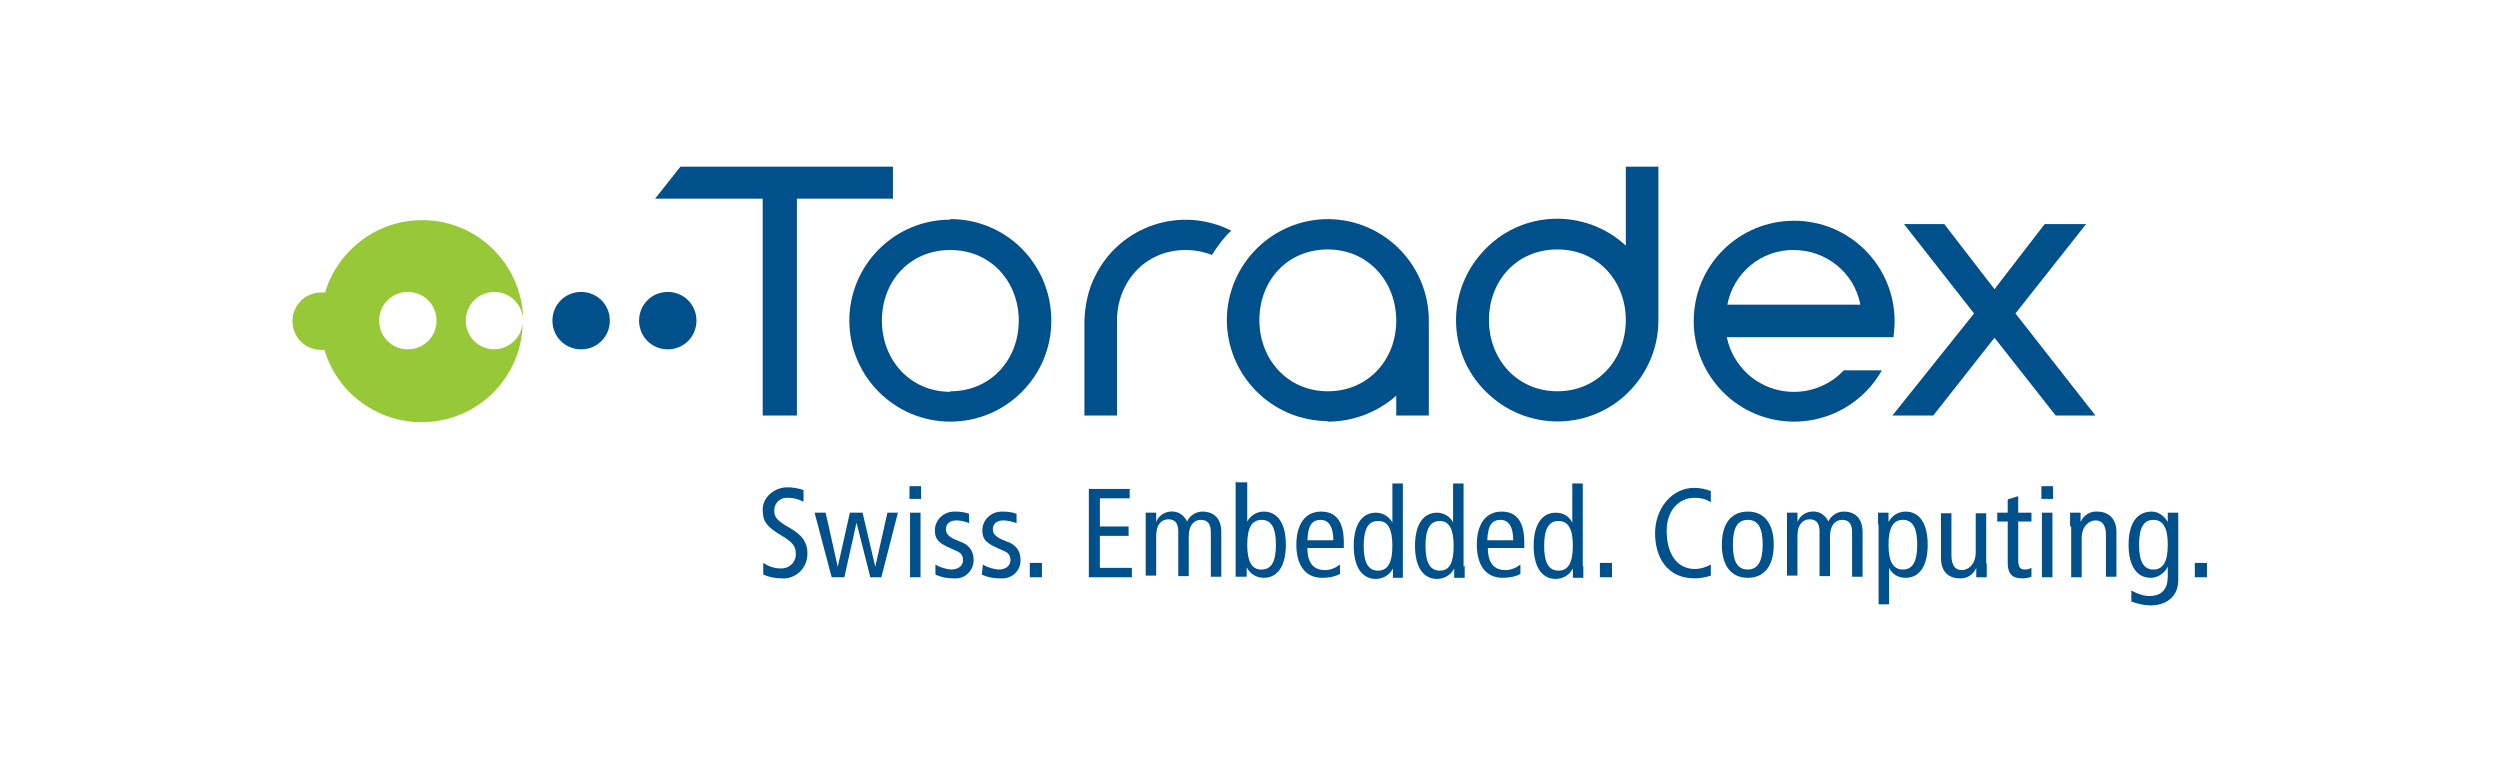 <?xml version="1.0" encoding="UTF-8"?> <svg xmlns="http://www.w3.org/2000/svg" id="logo" version="1.1" viewBox="0 0 453 139.2"><defs><style> .st0 { fill: #00508c; } .st1 { fill: #96c837; fill-rule: evenodd; } </style></defs><path class="st1" d="M89.6,63.3c-2.9,0-5.2-2.3-5.2-5.2,0-2.9,2.3-5.2,5.2-5.2,2.7,0,4.9,2.1,5.2,4.8-.3-10.1-8.7-18.1-18.8-17.8-7.9.2-14.8,5.5-17.1,13.1-.2,0-.5,0-.7,0-2.9,0-5.2,2.3-5.2,5.2s2.3,5.2,5.2,5.2c.2,0,.4,0,.6,0,2.3,7.8,9.5,13.1,17.6,13.1,10,0,18.2-8,18.3-18-.2,2.7-2.5,4.8-5.2,4.8ZM73.9,63.3c-2.9,0-5.2-2.3-5.2-5.2s2.3-5.2,5.2-5.2c2.9,0,5.2,2.3,5.2,5.2,0,2.9-2.3,5.2-5.2,5.2,0,0,0,0,0,0Z"></path><path class="st0" d="M105.3,52.9c-2.9,0-5.2,2.3-5.2,5.2s2.3,5.2,5.2,5.2c2.9,0,5.2-2.3,5.2-5.2,0-2.9-2.3-5.2-5.2-5.2h0Z"></path><path class="st0" d="M121,52.9c-2.9,0-5.2,2.3-5.2,5.2,0,2.9,2.3,5.2,5.2,5.2,2.9,0,5.2-2.3,5.2-5.2,0,0,0,0,0,0,0-2.9-2.3-5.2-5.2-5.2Z"></path><polygon class="st0" points="138.2 75.3 144.4 75.3 144.4 36 161.8 36 161.8 30.2 123.3 30.2 118.7 36 138.2 36 138.2 75.3"></polygon><path class="st0" d="M172.2,39.8c-10.1,0-18.3,8.2-18.3,18.3,0,10.1,8.2,18.3,18.3,18.3,10.1,0,18.3-8.2,18.3-18.3,0-10.1-8-18.3-18.1-18.4,0,0-.1,0-.2,0ZM172.2,71c-7.3,0-12.4-5.8-12.4-12.9s5-12.8,12.4-12.8,12.4,5.8,12.4,12.8-5,12.8-12.4,12.8h0Z"></path><polygon class="st0" points="365.2 56.8 378 40.6 370.5 40.6 361.4 52.4 352.3 40.6 345 40.6 357.7 56.8 342.9 75.3 350.3 75.3 361.4 61.2 372.5 75.3 379.7 75.3 365.2 56.8"></polygon><path class="st0" d="M219.6,46.2c1-1.6,2.1-3.1,3.5-4.4-9.1-4.6-20.1-.9-24.6,8.1-1.3,2.5-1.9,5.3-2,8.2v17.2h5.9v-17.2c0-7,5.1-12.8,12.4-12.8,1.7,0,3.3.3,4.8.9Z"></path><path class="st0" d="M240.6,76.4c4.6,0,9-1.7,12.4-4.7v3.6h5.9v-17.2c0-10.1-8.1-18.3-18.2-18.4-10.1,0-18.3,8.1-18.4,18.2,0,10.1,8.1,18.3,18.2,18.4,0,0,0,0,0,0ZM240.6,45.2c7.3,0,12.4,5.8,12.4,12.9s-5.1,12.8-12.4,12.8-12.4-5.8-12.4-12.9,5-12.8,12.4-12.8h0Z"></path><path class="st0" d="M300.5,57.9v-27.7h-5.9v14.3c-7.5-6.9-19.1-6.4-25.9,1.1-6.9,7.5-6.4,19.1,1.1,25.9,7.5,6.9,19.1,6.4,25.9-1.1,3.1-3.4,4.8-7.8,4.8-12.3v-.3ZM282.2,70.9c-7.3,0-12.4-5.8-12.4-12.9s5-12.8,12.4-12.8,12.4,5.8,12.4,12.8-5,12.9-12.4,12.9Z"></path><path class="st0" d="M334.1,67.1c-4.7,5-12.5,5.2-17.5.6-1.9-1.8-3.2-4.1-3.7-6.6h30.2c.1-.9.2-1.9.2-2.9,0-10-8.1-18.2-18.2-18.2s-18.2,8.1-18.2,18.2c0,10,8.1,18.2,18.2,18.2,6.6,0,12.7-3.6,15.9-9.3h-6.9ZM325,45.3c5.9,0,11,4.1,12.1,9.9h-24.1c1.1-5.8,6.2-10,12.1-9.9h0Z"></path><path class="st0" d="M145.5,90.9c-.8-.5-1.8-.7-2.7-.7-1.3-.1-2.4.8-2.5,2.1,0,0,0,.2,0,.3,0,1,.4,1.7,2.7,3,2.5,1.4,3.3,2.8,3.3,4.6.1,2.4-1.7,4.4-4,4.6-.2,0-.4,0-.6,0-1.2,0-2.3-.2-3.4-.7v-2.1c.9.6,2,1,3.1,1,1.4.1,2.7-.9,2.8-2.4,0,0,0-.1,0-.2,0-1.2-.3-2-2.5-3.3-2.9-1.7-3.5-2.7-3.5-4.8s2-4,4.5-4c1,0,2,.2,2.9.5v2Z"></path><path class="st0" d="M159.9,104.6h-2.2l-2.5-9.9h0l-2.2,9.9h-2.3l-3.1-11.7h2l2.2,9.8h0l2.2-9.8h2.3l2.3,9.8h0l2.2-9.8h1.9l-3,11.7Z"></path><path class="st0" d="M166.9,88.1v2.3h-2.1v-2.3h2.1ZM164.9,92.9h1.9v11.7h-1.9v-11.7Z"></path><path class="st0" d="M169.5,102.3c.8.5,1.8.8,2.8.9,1.5,0,2.2-.8,2.2-1.7s-.4-1.4-1.5-1.8l-1.3-.6c-1.7-.8-2.3-1.5-2.3-3,0-1.9,1.6-3.4,3.5-3.4,0,0,.2,0,.2,0,.8,0,1.7.1,2.5.4v1.7c-.7-.3-1.5-.5-2.3-.5-1.3,0-1.9.7-1.9,1.6s.7,1.5,2,2l.7.3c1.3.4,2.3,1.6,2.3,3,.2,1.8-1.2,3.5-3,3.6-.2,0-.5,0-.7,0-1.1,0-2.2-.2-3.2-.7v-1.7Z"></path><path class="st0" d="M178.1,102.3c.8.5,1.8.8,2.8.9,1.5,0,2.2-.8,2.2-1.7s-.4-1.4-1.5-1.8l-1.3-.6c-1.7-.8-2.3-1.5-2.3-3,0-1.9,1.6-3.4,3.5-3.4,0,0,.2,0,.2,0,.8,0,1.7.1,2.5.4v1.7c-.8-.3-1.6-.5-2.4-.5-1.3,0-1.9.7-1.9,1.6s.7,1.5,2,2l.7.3c1.3.4,2.3,1.6,2.3,3,.2,1.9-1.2,3.5-3.1,3.6-.2,0-.5,0-.7,0-1.1,0-2.2-.2-3.2-.7l.2-1.7Z"></path><path class="st0" d="M186.6,102h2.2v2.6h-2.2v-2.6Z"></path><path class="st0" d="M197.2,88.6h7.5v1.7h-5.4v5.1h5.2v1.7h-5.2v5.8h5.8v1.7h-7.8v-16.1Z"></path><path class="st0" d="M207.6,95.4c0-.8,0-1.7,0-2.5h1.9v1.7h0c.6-1.6,2.4-2.3,4-1.7.7.3,1.3.9,1.6,1.6.5-1.1,1.6-1.8,2.8-1.8,2,0,3.4,1.2,3.4,3.7v8.1h-1.9v-8.1c0-1.5-.6-2.2-1.8-2.2s-2.2.9-2.2,3v7.2h-1.9v-8.1c0-1.5-.6-2.2-1.8-2.2s-2.2.9-2.2,3v7.2h-1.9v-9Z"></path><path class="st0" d="M224.1,87.4h1.9v7.1h0c.6-1.1,1.7-1.8,3-1.8,2.4,0,4,2,4,6s-1.6,6-4,6c-1.3,0-2.5-.7-3.1-1.9h0v1.7h-2c0-.7,0-1.4,0-2.2v-15.1ZM228.6,103.2c1.8,0,2.6-1.5,2.6-4.5s-.8-4.5-2.6-4.5-2.6,1.5-2.6,4.5.8,4.5,2.5,4.5h0Z"></path><path class="st0" d="M236.9,99.3c0,2.7,1.1,4,3.2,4,1,0,1.9-.4,2.7-1v1.7c-.9.5-2.1.7-3.2.7-3.1,0-4.7-2.3-4.7-6s1.6-6,4.5-6,4.1,2.1,4.1,5.6v1h-6.6ZM241.6,97.9c0-2.4-.8-3.7-2.3-3.7s-2.3.9-2.4,3.7h4.7Z"></path><path class="st0" d="M254.2,102.5c0,.7,0,1.4,0,2.2h-1.8v-1.7h0c-.6,1.2-1.8,1.9-3.1,1.9-2.4,0-4-2-4-6s1.6-6,4-6c1.3,0,2.4.7,3,1.8h0v-7.1h1.9v15.1ZM249.7,94.4c-1.8,0-2.6,1.5-2.6,4.5s.8,4.5,2.6,4.5,2.6-1.5,2.6-4.5-.8-4.5-2.5-4.5h0Z"></path><path class="st0" d="M265.4,102.5c0,.7,0,1.4,0,2.2h-1.9v-1.7h0c-.6,1.2-1.8,1.9-3.1,1.9-2.4,0-4-2-4-6s1.6-6,4-6c1.2,0,2.4.7,2.9,1.8h0v-7.1h1.9v15.1ZM260.9,94.4c-1.8,0-2.6,1.5-2.6,4.5s.8,4.5,2.6,4.5,2.5-1.5,2.5-4.5-.8-4.5-2.5-4.5h0Z"></path><path class="st0" d="M269.6,99.3c0,2.7,1.1,4,3.2,4,1,0,1.9-.4,2.7-1v1.7c-.9.5-2.1.7-3.2.7-3.1,0-4.7-2.3-4.7-6s1.6-6,4.5-6,4.1,2.1,4.1,5.6v1h-6.6ZM274.2,97.9c0-2.4-.8-3.7-2.3-3.7s-2.3.9-2.4,3.7h4.7Z"></path><path class="st0" d="M286.9,102.5c0,.7,0,1.4,0,2.2h-1.9v-1.7h0c-.6,1.2-1.8,1.9-3.1,1.9-2.4,0-4-2-4-6s1.6-6,4-6c1.3,0,2.4.6,3,1.8h0v-7.1h1.9v15.1ZM282.4,94.4c-1.8,0-2.6,1.5-2.6,4.5s.8,4.5,2.6,4.5,2.6-1.5,2.6-4.5-.8-4.5-2.6-4.5h0Z"></path><path class="st0" d="M289.9,102h2.2v2.6h-2.2v-2.6Z"></path><path class="st0" d="M310,104.3c-.9.3-1.9.5-2.9.5-5.1,0-7.2-3.9-7.2-8.2s2.9-8.2,7.1-8.2c1,0,2.1.2,3,.6v2c-.9-.6-1.9-.8-3-.8-2.6,0-5,2.1-5,6s1.7,6.9,5.1,6.9c1,0,2-.3,2.9-.8v2Z"></path><path class="st0" d="M316.7,92.7c3.1,0,4.7,2.3,4.7,6s-1.6,6-4.7,6-4.7-2.3-4.7-6,1.6-6,4.7-6ZM316.7,103.2c1.8,0,2.7-1.5,2.7-4.5s-.8-4.5-2.7-4.5-2.7,1.5-2.7,4.5.8,4.5,2.7,4.5Z"></path><path class="st0" d="M323.8,95.4c0-.8,0-1.7,0-2.5h1.9v1.7h0c.6-1.6,2.4-2.3,4-1.7.7.3,1.3.9,1.6,1.6.5-1.1,1.6-1.8,2.8-1.8,2,0,3.4,1.2,3.4,3.7v8.1h-1.9v-8.1c0-1.5-.6-2.2-1.8-2.2s-2.2.9-2.2,3v7.2h-1.9v-8.1c0-1.5-.6-2.2-1.8-2.2s-2.2.9-2.2,3v7.2h-1.9v-9Z"></path><path class="st0" d="M340.3,95.1c0-.7,0-1.4,0-2.2h1.9v1.7h0c.6-1.2,1.8-1.9,3.1-1.9,2.4,0,4,2,4,6s-1.6,6-4,6c-1.3,0-2.4-.6-3-1.8h0v6.6h-1.9v-14.5ZM344.8,103.2c1.8,0,2.6-1.5,2.6-4.5s-.8-4.5-2.6-4.5-2.6,1.5-2.6,4.5.8,4.5,2.6,4.5Z"></path><path class="st0" d="M360,102.1c0,.9,0,1.7,0,2.5h-1.9v-1.7h0c-.5,1.2-1.7,2-3,1.9-2,0-3.4-1.2-3.4-3.7v-8.1h1.9v7.6c0,1.9.7,2.7,1.9,2.7s2.5-1.1,2.5-3.2v-7.1h1.9v9.1Z"></path><path class="st0" d="M368.1,104.5c-.5.2-1.1.3-1.6.3-1.8,0-2.7-.7-2.7-2.8v-7.5h-1.9v-1.6h1.9v-2.4l1.9-.6v3h2.4v1.6h-2.4v6.9c0,1.3.3,1.8,1.2,1.8.4,0,.8-.1,1.2-.3v1.5Z"></path><path class="st0" d="M372,88.1v2.3h-2.1v-2.3h2.1ZM370,92.9h1.9v11.7h-1.9v-11.7Z"></path><path class="st0" d="M375.1,95.4c0-.8,0-1.7,0-2.5h1.9v1.7h0c.5-1.2,1.7-2,3-1.9,2,0,3.5,1.2,3.5,3.7v8.1h-1.9v-7.5c0-1.9-.7-2.7-1.9-2.7s-2.5,1.1-2.5,3.2v7.1h-1.9v-9.2Z"></path><path class="st0" d="M394.7,105.1c0,3.2-2.4,4.6-5,4.6-1.2,0-2.4-.3-3.5-.7v-2c1.1.6,2.2,1,3.3,1,2.3,0,3.3-1.4,3.3-3.5v-1.8h0c-.6,1.2-1.8,2-3.1,2-2.4,0-4-2-4-6s1.6-6,4.2-6c1.2,0,2.3.8,2.9,1.9h0v-1.7h1.9c0,.7,0,1.4,0,2.1v10.1ZM390.2,103.2c1.8,0,2.6-1.5,2.6-4.5s-.8-4.5-2.6-4.5-2.6,1.5-2.6,4.5.8,4.5,2.6,4.5h0Z"></path><path class="st0" d="M397.7,102h2.2v2.6h-2.2v-2.6Z"></path></svg> 